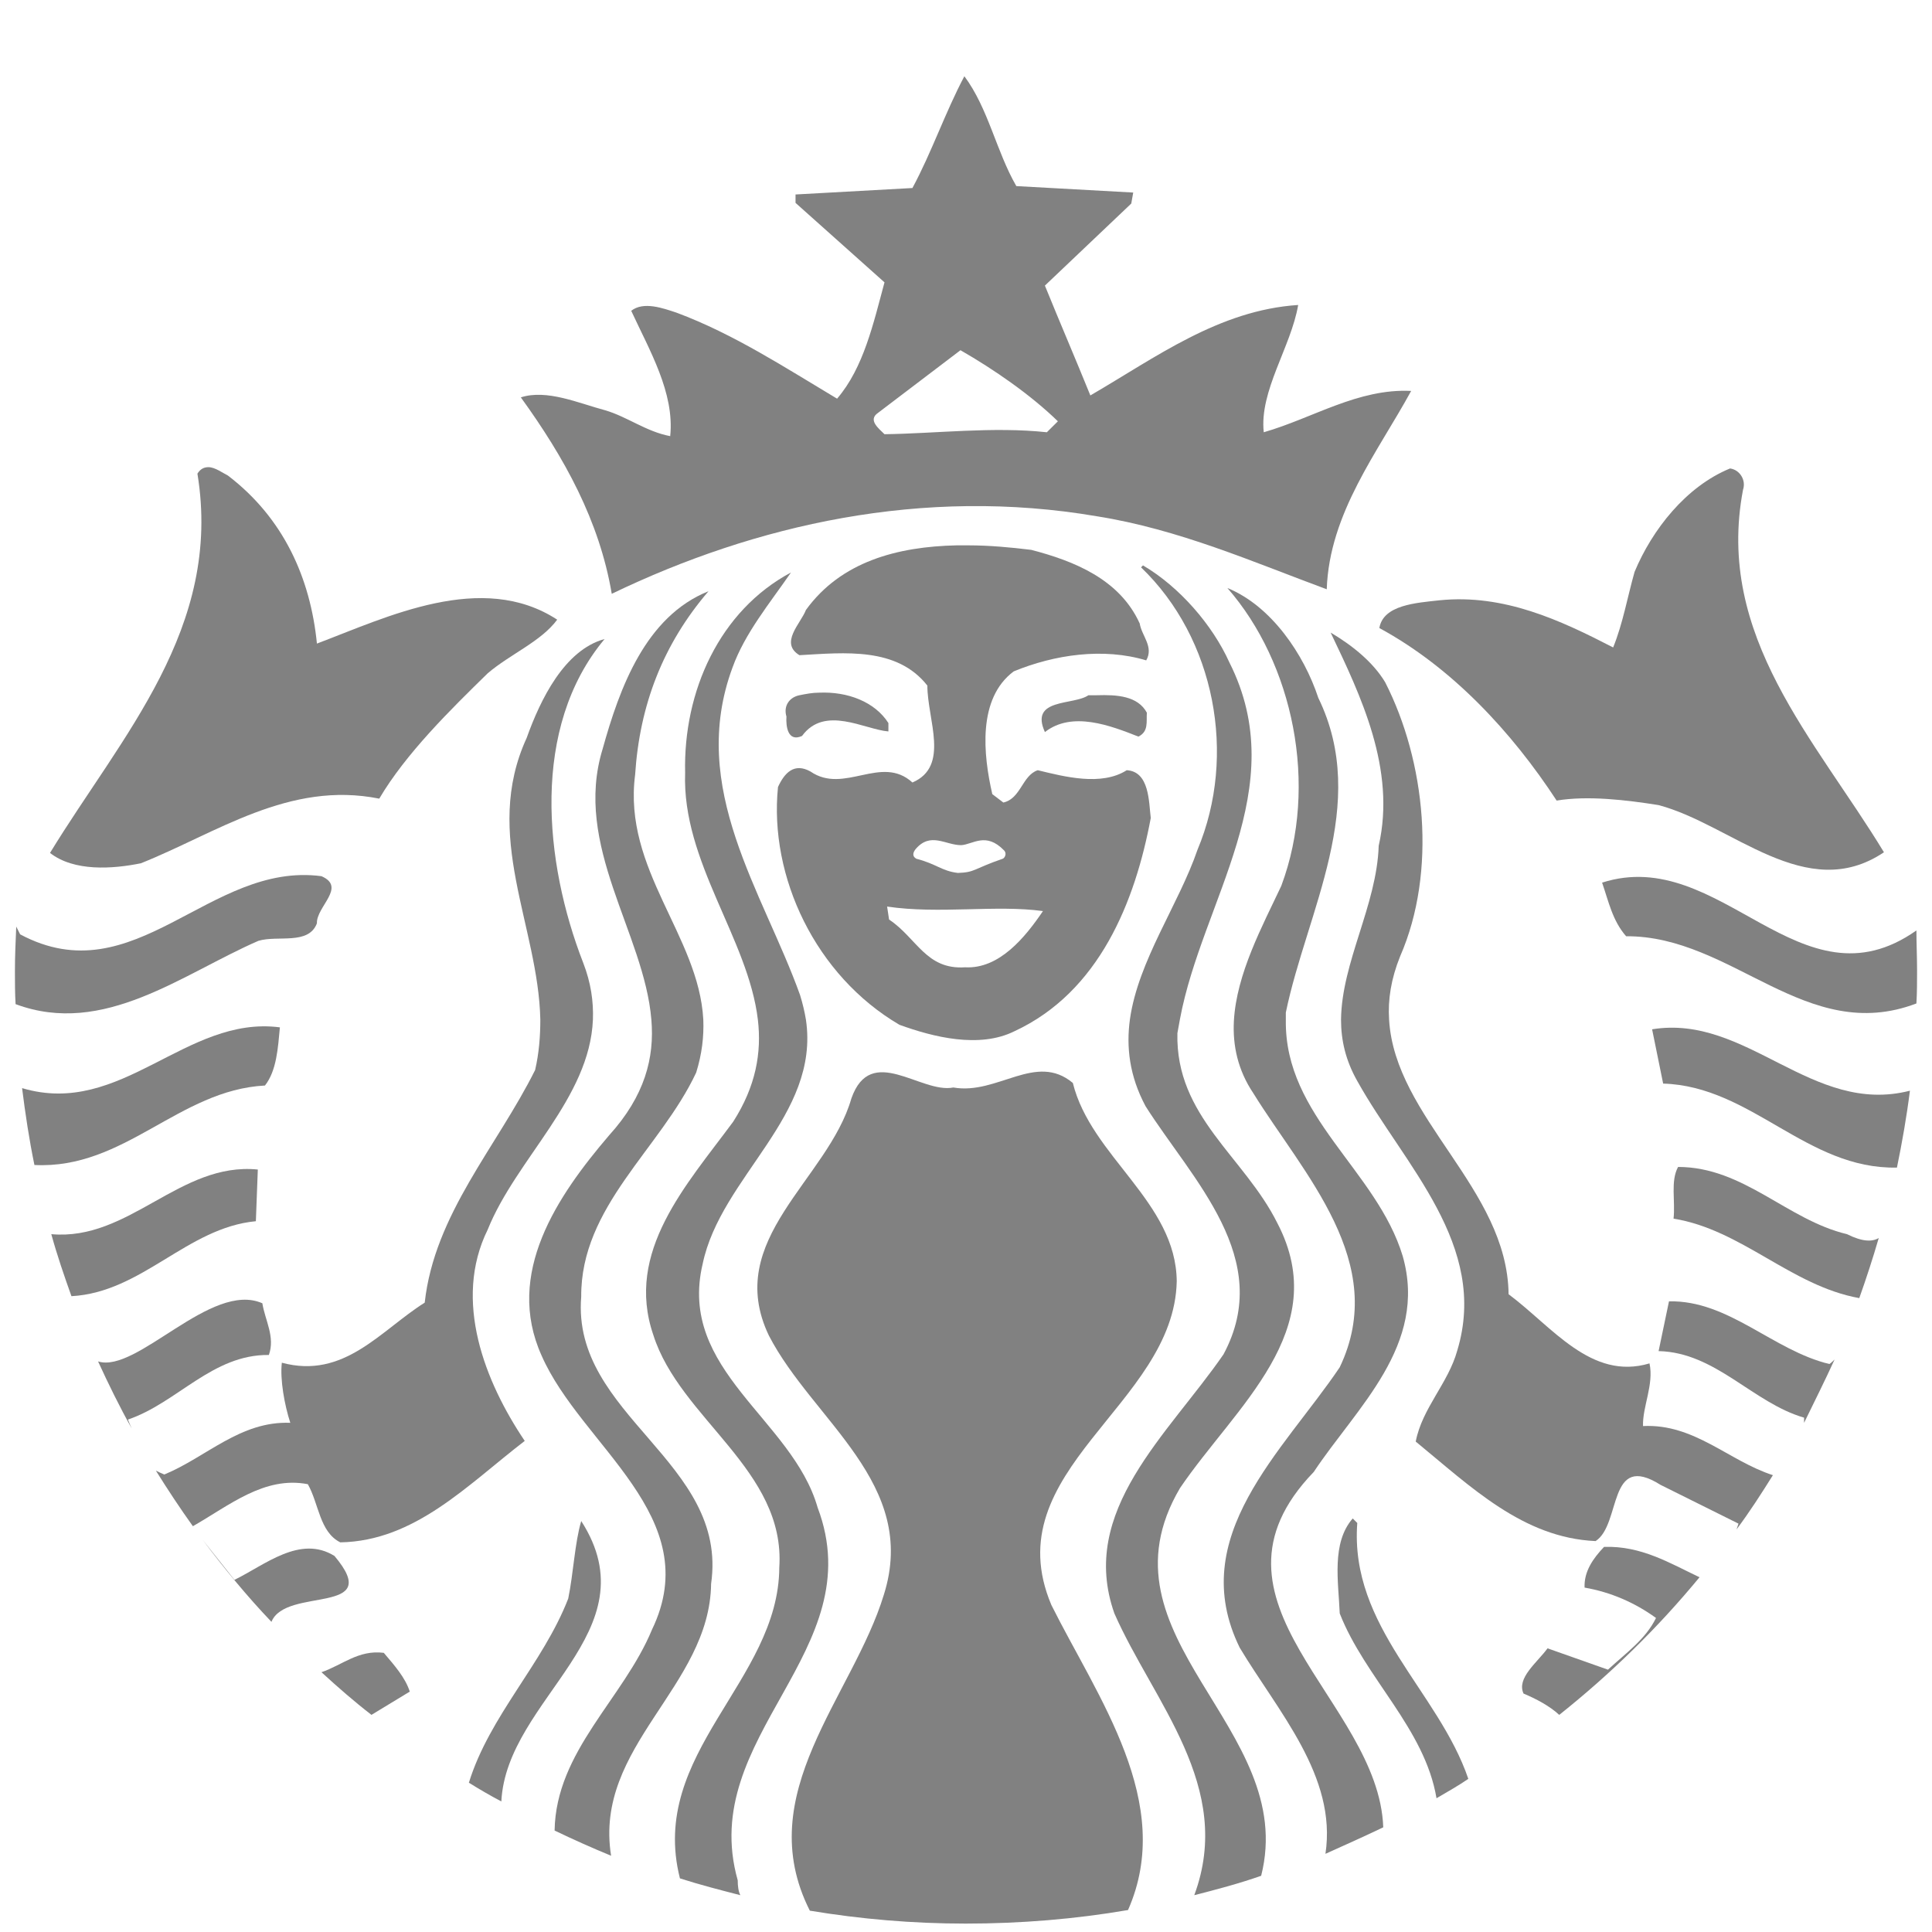 <?xml version="1.0" encoding="UTF-8"?>
<svg xmlns="http://www.w3.org/2000/svg" width="103" height="103" viewBox="0 0 103 103" fill="none">
  <path d="M13.641 65.106L13.745 62.351C9.59 61.937 6.89 66.174 2.735 65.796C3.047 66.932 3.428 68.035 3.809 69.103C7.582 68.896 9.971 65.451 13.641 65.106Z" fill="#818181"></path>
  <path d="M6.821 75.681C9.452 74.786 11.322 72.202 14.334 72.237C14.68 71.272 14.126 70.376 13.987 69.481C11.252 68.275 7.305 73.236 5.228 72.581C5.782 73.787 6.371 74.993 7.028 76.164C6.959 76.026 6.89 75.854 6.821 75.681Z" fill="#818181"></path>
  <path d="M17.831 82.951C15.995 81.814 14.126 83.433 12.499 84.226L10.802 82.09C11.945 83.606 13.156 85.087 14.472 86.465C15.234 84.57 20.531 86.155 17.831 82.951Z" fill="#818181"></path>
  <path d="M16.411 79.126C17 80.16 17.034 81.676 18.142 82.227C22.124 82.158 24.928 79.161 27.975 76.819C25.863 73.684 24.132 69.343 26.001 65.554C27.525 61.765 31.437 58.561 31.61 54.358C31.645 53.394 31.506 52.395 31.091 51.327C29.013 45.987 28.286 38.788 32.233 34.068C30.087 34.654 28.806 37.306 28.079 39.339C25.69 44.541 28.702 49.363 28.806 54.358C28.806 55.254 28.736 56.15 28.529 57.045C26.486 61.145 23.162 64.727 22.643 69.447C20.289 70.928 18.35 73.546 15.026 72.65C14.922 73.546 15.165 74.889 15.476 75.854C12.81 75.751 11.01 77.68 8.76 78.61C8.587 78.541 8.448 78.472 8.31 78.403C8.933 79.402 9.591 80.401 10.283 81.366C12.222 80.263 14.091 78.679 16.411 79.126Z" fill="#818181"></path>
  <path d="M21.846 90.184C21.604 89.426 21.015 88.772 20.461 88.117C19.111 87.945 18.246 88.772 17.138 89.15C18.003 89.943 18.869 90.701 19.804 91.424L21.846 90.184Z" fill="#818181"></path>
  <path d="M30.987 81.09C30.64 82.261 30.571 83.88 30.294 85.224C28.944 88.703 26.105 91.459 24.997 95.041C25.551 95.386 26.14 95.73 26.728 96.04C27.005 90.529 34.795 87.015 30.987 81.09Z" fill="#818181"></path>
  <path d="M14.126 57.872C14.749 57.079 14.818 55.874 14.922 54.771C9.902 54.117 6.474 59.594 1.177 58.01C1.35 59.387 1.558 60.765 1.835 62.109C6.647 62.35 9.521 58.113 14.126 57.872Z" fill="#818181"></path>
  <path d="M59.411 86.017C61.489 90.737 65.816 95.25 63.67 101.037C64.882 100.727 66.059 100.417 67.236 100.003C69.244 92.08 58.2 87.326 62.908 79.335C65.851 74.994 71.079 70.929 68.101 65.211C66.336 61.663 62.666 59.527 62.77 55.083L62.908 54.325C64.085 48.021 68.932 42.027 65.539 35.31C64.639 33.312 62.873 31.279 60.935 30.143L60.831 30.246C64.778 34.035 65.955 40.27 63.843 45.3C62.839 48.228 60.692 51.19 60.242 54.325C60.035 55.806 60.208 57.357 61.073 58.976C63.566 62.903 67.963 67.106 65.228 72.204C62.285 76.475 57.472 80.54 59.411 86.017Z" fill="#818181"></path>
  <path d="M85.412 47.055C85.758 48.054 85.966 49.087 86.693 49.914C92.371 49.88 96.283 55.736 102.169 53.497C102.204 52.911 102.204 52.325 102.204 51.74C102.204 51.017 102.169 50.293 102.169 49.604C95.972 53.979 91.748 45.023 85.412 47.055Z" fill="#818181"></path>
  <path d="M82.989 42.681C84.651 42.405 86.693 42.647 88.424 42.922C92.337 43.956 96.284 48.227 100.438 45.437C96.803 39.443 91.437 33.931 92.925 26.111C93.099 25.595 92.752 25.044 92.233 24.975C89.879 25.939 88.078 28.247 87.144 30.486C86.763 31.83 86.52 33.242 86.001 34.517C83.197 33.07 80.184 31.658 76.757 32.002C75.511 32.14 73.745 32.243 73.537 33.483C77.415 35.585 80.6 39.029 82.989 42.681Z" fill="#818181"></path>
  <path d="M42.966 54.36C42.897 53.946 42.793 53.498 42.654 53.051C40.681 47.539 36.665 42.027 39.053 35.585C39.711 33.76 41.027 32.175 42.169 30.521C38.361 32.554 36.422 36.86 36.526 41.2C36.353 45.954 39.884 50.019 40.404 54.36C40.611 56.117 40.3 57.908 39.088 59.802C36.595 63.178 33.306 66.727 34.83 71.17C36.249 75.649 41.892 78.37 41.546 83.572C41.512 89.635 34.553 93.458 36.249 100.141C37.322 100.486 38.396 100.761 39.469 101.037C39.365 100.83 39.33 100.555 39.33 100.245C37.149 92.528 46.497 88.05 43.589 80.368C42.239 75.649 36.111 73.065 37.461 67.381C38.43 62.73 43.727 59.492 42.966 54.36Z" fill="#818181"></path>
  <path d="M58.476 27.524C62.839 28.213 66.82 29.97 70.732 31.416C70.871 27.351 73.467 24.079 75.233 20.841C72.394 20.703 70.005 22.288 67.374 23.045C67.132 20.841 68.828 18.498 69.209 16.259C64.985 16.535 61.627 19.049 58.13 21.082C57.334 19.118 56.503 17.189 55.706 15.226L60.311 10.851L60.415 10.265L54.183 9.921C53.11 8.06 52.694 5.787 51.413 4.064C50.375 6.028 49.682 8.095 48.644 10.024L42.412 10.368V10.816L47.155 15.053C46.566 17.224 46.047 19.601 44.627 21.254C41.858 19.601 39.123 17.809 36.076 16.672C35.349 16.431 34.31 16.052 33.652 16.569C34.622 18.671 35.972 20.944 35.73 23.252C34.449 23.011 33.445 22.219 32.267 21.874C30.848 21.495 29.151 20.737 27.767 21.185C30.086 24.389 31.956 27.765 32.614 31.657C40.265 27.971 49.197 25.939 58.476 27.524ZM46.809 22.012L51.206 18.671C53.006 19.704 54.945 21.047 56.399 22.46L55.81 23.045C52.937 22.735 49.89 23.114 47.155 23.149C46.843 22.839 46.255 22.391 46.809 22.012Z" fill="#818181"></path>
  <path d="M7.513 46.023C11.564 44.404 15.407 41.614 20.219 42.578C21.639 40.167 24.028 37.824 26.001 35.895C27.213 34.862 28.84 34.207 29.706 33.036C25.689 30.418 20.635 32.898 16.896 34.311C16.549 30.831 15.13 27.628 12.152 25.354C11.875 25.216 11.46 24.906 11.114 24.906C10.906 24.906 10.698 24.975 10.525 25.251C11.875 33.484 6.474 39.237 2.666 45.472C3.947 46.471 5.99 46.333 7.513 46.023Z" fill="#818181"></path>
  <path d="M13.78 50.157C14.818 49.847 16.445 50.398 16.895 49.227C16.861 48.331 18.488 47.298 17.138 46.712C11.148 45.92 7.201 53.085 1.073 49.812L0.866 49.399C0.831 50.191 0.796 50.984 0.796 51.776C0.796 52.361 0.796 52.947 0.831 53.533C5.54 55.29 9.729 51.914 13.78 50.157Z" fill="#818181"></path>
  <path d="M47.952 54.635C49.752 55.289 52.21 55.909 54.08 54.979C58.615 52.878 60.519 48.055 61.35 43.611C61.246 42.75 61.281 41.131 60.069 41.062C58.719 41.923 56.745 41.407 55.326 41.062C54.495 41.338 54.426 42.578 53.491 42.785L52.902 42.337C52.418 40.235 52.106 37.238 54.045 35.792C56.226 34.896 58.823 34.517 61.108 35.206C61.523 34.483 60.865 33.897 60.762 33.242C59.688 30.866 57.23 29.901 54.98 29.315C53.872 29.178 52.729 29.074 51.621 29.074C51.414 29.074 51.206 29.074 50.998 29.074C47.848 29.143 44.836 29.935 42.966 32.519C42.689 33.242 41.547 34.276 42.62 34.93C45.043 34.793 47.813 34.483 49.44 36.55C49.44 38.375 50.652 40.855 48.644 41.717C46.982 40.201 45.009 42.371 43.208 41.131C42.343 40.649 41.823 41.2 41.477 41.958C40.992 46.746 43.485 52.017 47.952 54.635ZM48.817 45.265C49.613 44.335 50.41 45.058 51.241 45.058C51.864 45.024 52.556 44.335 53.526 45.334C53.699 45.506 53.56 45.747 53.456 45.782C51.864 46.333 52.002 46.505 51.068 46.539C50.202 46.436 49.925 46.057 48.852 45.782C48.609 45.644 48.679 45.437 48.817 45.265ZM55.603 48.572C54.668 49.95 53.283 51.672 51.448 51.569C49.371 51.707 48.886 50.019 47.398 49.02L47.294 48.331C50.063 48.744 53.11 48.227 55.603 48.572Z" fill="#818181"></path>
  <path d="M37.911 84.432C38.846 77.921 30.467 75.475 30.986 69.137C30.952 64.314 35.21 61.248 37.115 57.183C37.426 56.184 37.53 55.254 37.495 54.359C37.253 49.88 33.202 46.367 33.86 41.303C34.102 37.582 35.349 34.344 37.772 31.52C34.414 32.863 33.029 36.687 32.129 39.925C30.536 45.092 34.345 49.743 34.726 54.359C34.899 56.391 34.38 58.423 32.475 60.525C29.706 63.763 26.901 67.897 28.875 72.272C30.986 77.094 37.669 80.849 34.76 86.878C33.237 90.564 29.636 93.354 29.567 97.591C30.571 98.073 31.575 98.521 32.579 98.935C31.644 93.078 37.842 89.944 37.911 84.432Z" fill="#818181"></path>
  <path d="M75.476 76.854C78.419 79.265 81.189 81.987 85.066 82.159C86.451 81.263 85.689 77.37 88.528 79.162L92.683 81.229C92.648 81.332 92.614 81.435 92.579 81.539C93.272 80.609 93.895 79.644 94.518 78.645C92.164 77.887 90.329 75.889 87.594 76.027C87.559 74.993 88.182 73.822 87.94 72.686C84.824 73.616 82.746 70.722 80.427 68.999C80.358 63.35 74.368 59.63 74.056 54.359C73.987 53.291 74.16 52.189 74.645 50.983C76.618 46.47 75.995 40.58 73.849 36.377C73.191 35.275 72.048 34.379 70.94 33.725C72.533 37.066 74.437 40.993 73.502 45.093C73.399 48.262 71.529 51.293 71.494 54.359C71.494 55.461 71.737 56.529 72.36 57.632C74.853 62.11 79.388 66.382 77.692 71.996C77.207 73.753 75.822 75.062 75.476 76.854Z" fill="#818181"></path>
  <path d="M97.807 72.479C97.738 72.547 97.634 72.651 97.53 72.72C94.518 71.996 92.163 69.309 88.978 69.378L88.424 72.031C91.471 72.1 93.445 74.787 96.18 75.579C96.18 75.682 96.18 75.751 96.18 75.855C96.734 74.718 97.287 73.615 97.807 72.479Z" fill="#818181"></path>
  <path d="M98.465 65.796C95.279 65.038 92.96 62.213 89.463 62.213C89.048 62.971 89.325 64.039 89.221 64.969C92.856 65.554 95.487 68.551 99.123 69.206C99.503 68.138 99.85 67.07 100.161 66.002C99.815 66.209 99.296 66.209 98.465 65.796Z" fill="#818181"></path>
  <path d="M72.36 81.194L72.117 80.953C70.975 82.262 71.356 84.329 71.425 86.017C72.775 89.462 75.96 92.149 76.584 95.869C77.172 95.525 77.726 95.215 78.28 94.836C76.687 90.151 71.944 86.74 72.36 81.194Z" fill="#818181"></path>
  <path d="M90.606 84.088C89.013 83.33 87.49 82.4 85.516 82.469C84.928 83.088 84.443 83.778 84.478 84.639C85.862 84.88 87.143 85.431 88.286 86.258C87.732 87.394 86.693 88.118 85.724 89.014L82.504 87.877C81.95 88.635 80.842 89.461 81.223 90.288C81.881 90.564 82.608 90.943 83.127 91.425C85.897 89.22 88.39 86.775 90.606 84.088Z" fill="#818181"></path>
  <path d="M88.078 54.875L88.667 57.769C93.375 57.907 96.318 62.35 101.131 62.247C101.408 60.903 101.65 59.526 101.823 58.148C96.595 59.491 93.133 54.048 88.078 54.875Z" fill="#818181"></path>
  <path d="M42.758 39.236C43.97 37.582 46.082 38.891 47.363 38.995V38.547C46.636 37.41 45.182 36.859 43.658 36.928C43.312 36.928 42.966 36.996 42.62 37.065C42.1 37.169 41.754 37.617 41.927 38.202C41.893 38.719 41.997 39.58 42.758 39.236Z" fill="#818181"></path>
  <path d="M56.053 85.57C53.006 78.37 62.596 74.925 62.735 68.311C62.7 64.074 58.165 61.662 57.196 57.735C55.222 56.082 53.179 58.39 50.825 57.977C49.094 58.321 46.428 55.6 45.389 58.562C44.143 62.903 38.534 66.072 40.992 71.205C43.347 75.752 48.99 79.093 47.121 85.018C45.459 90.461 40.023 95.628 43.174 101.863C45.874 102.311 48.644 102.552 51.483 102.552C54.426 102.552 57.334 102.311 60.138 101.829C62.666 96.111 58.511 90.496 56.053 85.57Z" fill="#818181"></path>
  <path d="M73.745 97.419C73.502 90.633 63.358 85.397 70.04 78.473C72.325 75.028 76.133 71.721 74.783 66.967C73.398 62.385 68.482 59.526 68.551 54.394V53.98C69.659 48.606 73.052 42.888 70.282 37.204C69.521 34.896 67.79 32.312 65.435 31.348C68.932 35.344 70.317 41.854 68.309 47.228C67.305 49.364 65.92 51.913 65.782 54.428C65.712 55.737 65.989 57.046 66.82 58.286C69.486 62.592 74.091 67.311 71.425 72.892C68.413 77.37 63.185 81.918 66.093 87.843C68.136 91.253 71.287 94.698 70.663 98.832C71.737 98.349 72.741 97.901 73.745 97.419Z" fill="#818181"></path>
  <path d="M58.477 37.065C58.338 37.065 58.165 37.065 58.026 37.065C57.23 37.617 54.876 37.203 55.707 39.029C57.161 37.892 59.204 38.684 60.692 39.27C61.246 38.994 61.108 38.478 61.142 37.995C60.658 37.1 59.55 37.031 58.477 37.065Z" fill="#818181"></path>
</svg>

